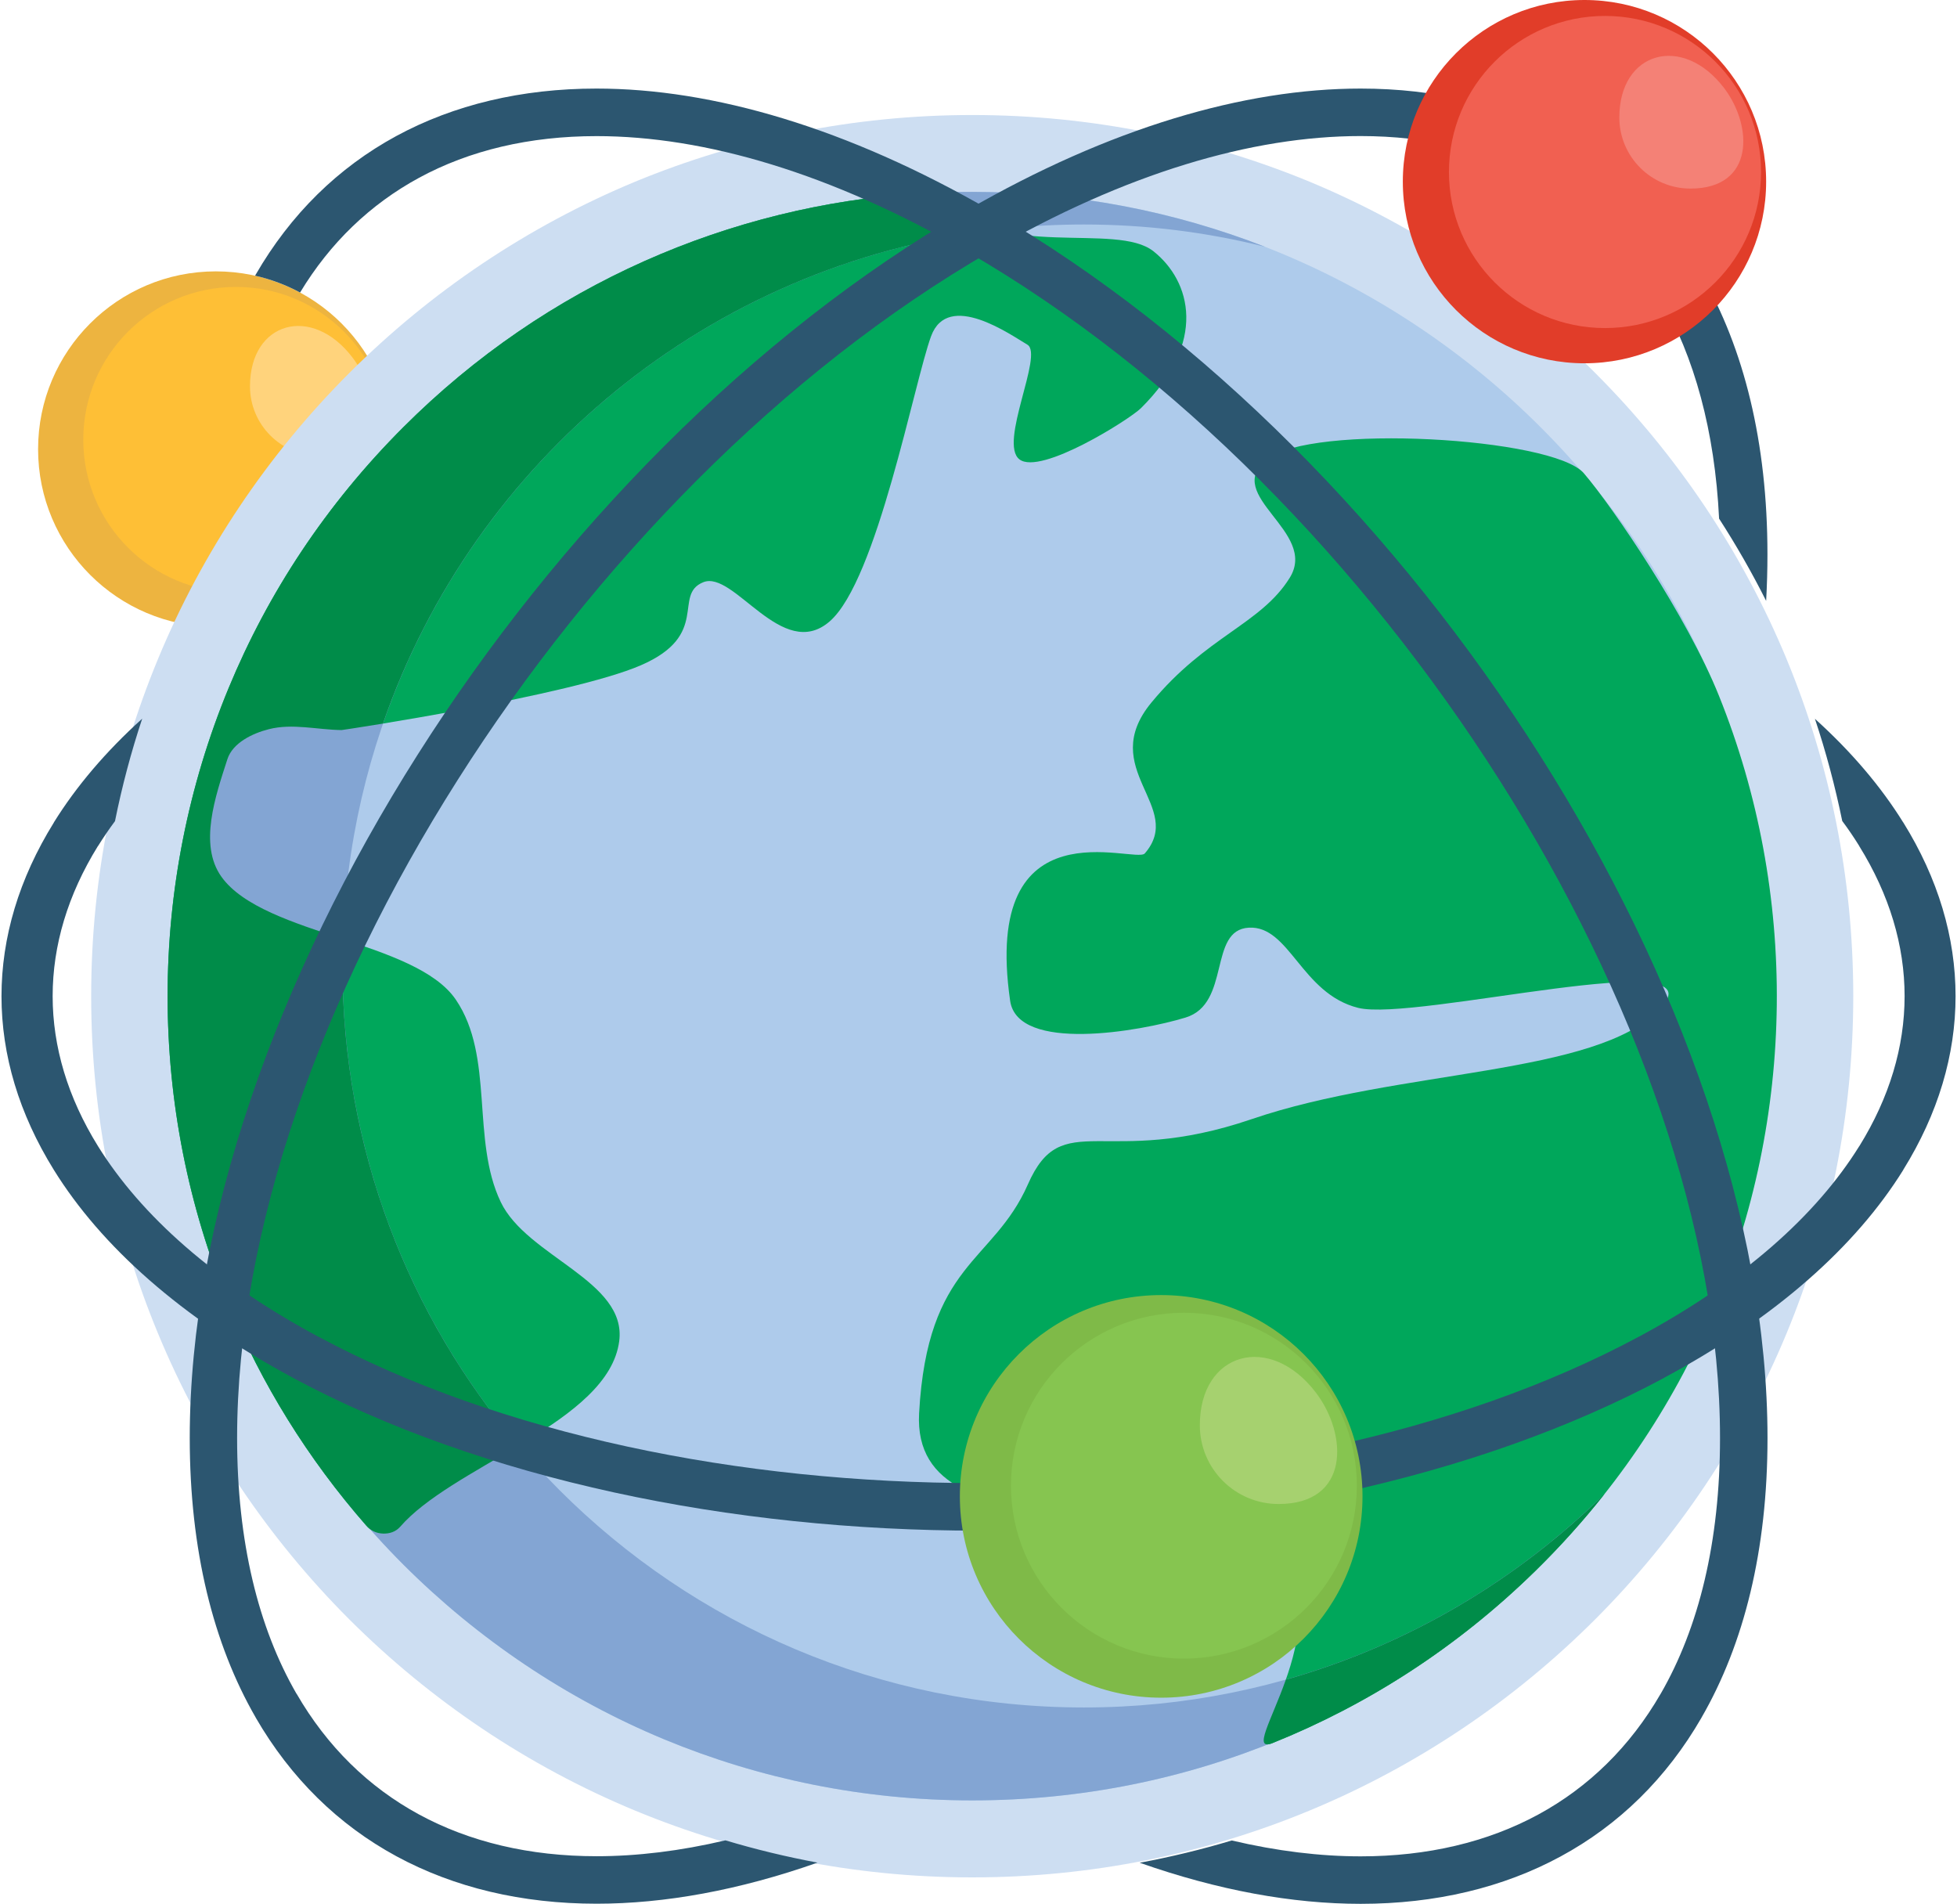 <?xml version="1.0" encoding="utf-8"?>
<!-- Generator: Adobe Illustrator 27.2.0, SVG Export Plug-In . SVG Version: 6.00 Build 0)  -->
<svg version="1.1" id="Layer_1" xmlns="http://www.w3.org/2000/svg" xmlns:xlink="http://www.w3.org/1999/xlink" x="0px" y="0px"
	 viewBox="0 0 314.47 305.86" style="enable-background:new 0 0 314.47 305.86;" xml:space="preserve">
<style type="text/css">
	.st0{fill-rule:evenodd;clip-rule:evenodd;fill:#EDB440;}
	.st1{fill-rule:evenodd;clip-rule:evenodd;fill:#FEBF36;}
	.st2{fill-rule:evenodd;clip-rule:evenodd;fill:#FFD37C;}
	.st3{fill-rule:evenodd;clip-rule:evenodd;fill:#CDDEF2;}
	.st4{fill-rule:evenodd;clip-rule:evenodd;fill:#AECBEB;}
	.st5{fill-rule:evenodd;clip-rule:evenodd;fill:#00A75B;}
	.st6{fill-rule:evenodd;clip-rule:evenodd;fill:#83A5D3;}
	.st7{fill-rule:evenodd;clip-rule:evenodd;fill:#008C49;}
	.st8{fill-rule:evenodd;clip-rule:evenodd;fill:#2C5670;}
	.st9{fill-rule:evenodd;clip-rule:evenodd;fill:#7FBA48;}
	.st10{fill-rule:evenodd;clip-rule:evenodd;fill:#86C550;}
	.st11{fill-rule:evenodd;clip-rule:evenodd;fill:#A6D16F;}
	.st12{fill-rule:evenodd;clip-rule:evenodd;fill:#E13D29;}
	.st13{fill-rule:evenodd;clip-rule:evenodd;fill:#F16051;}
	.st14{fill-rule:evenodd;clip-rule:evenodd;fill:#F48176;}
</style>
<g>
	<path class="st0" d="M34.69,100.73c15.77,0,28.56-12.79,28.56-28.56c0-15.78-12.79-28.57-28.56-28.57
		c-15.78,0-28.57,12.79-28.57,28.57C6.12,87.94,18.91,100.73,34.69,100.73z"/>
	<circle class="st1" cx="37.92" cy="70.64" r="24.54"/>
	<path class="st2" d="M56.64,57.44c-6.51-8.55-16.47-5.79-16.47,4.63c0,6.17,5.01,11.18,11.18,11.18
		C61.47,73.25,61.2,63.42,56.64,57.44z"/>
	<path class="st3" d="M256.35,59.94c-13.07-13.06-28.65-23.58-45.95-30.76c-16.68-6.88-34.96-10.7-54.16-10.7
		c-19.18,0-37.47,3.82-54.15,10.7c-17.3,7.18-32.89,17.69-45.97,30.76C43.05,73,32.53,88.61,25.38,105.9
		c-6.91,16.68-10.73,34.96-10.73,54.15c0,19.21,3.82,37.5,10.73,54.17c7.15,17.3,17.68,32.89,30.73,45.95
		c13.08,13.06,28.67,23.59,45.97,30.75c16.68,6.91,34.96,10.72,54.15,10.72c19.2,0,37.49-3.81,54.16-10.72
		c17.3-7.16,32.89-17.69,45.95-30.75c13.05-13.06,23.58-28.65,30.75-45.95c6.9-16.67,10.71-34.96,10.71-54.17
		c0-19.18-3.81-37.47-10.71-54.15C279.93,88.61,269.4,73,256.35,59.94z"/>
	<g>
		<path class="st4" d="M247.6,68.68c-11.92-11.93-26.15-21.53-41.94-28.07c-15.22-6.29-31.91-9.78-49.43-9.78
			c-17.51,0-34.2,3.48-49.43,9.78c-15.78,6.54-30.01,16.15-41.95,28.07C52.93,80.6,43.33,94.84,36.8,110.63
			c-6.31,15.22-9.79,31.91-9.79,49.42c0,17.53,3.47,34.22,9.79,49.44c6.53,15.78,16.13,30.01,28.05,41.93
			c11.94,11.92,26.17,21.53,41.95,28.07c15.23,6.3,31.92,9.78,49.43,9.78c17.53,0,34.21-3.47,49.43-9.78
			c15.79-6.54,30.02-16.15,41.94-28.07c11.92-11.92,21.52-26.15,28.07-41.93c6.3-15.23,9.78-31.92,9.78-49.44
			c0-17.51-3.47-34.2-9.78-49.42C269.12,94.84,259.52,80.6,247.6,68.68z"/>
		<path class="st5" d="M254.5,76.03c4.69,5.47,16.62,23.04,21.73,35.79c6.38,15.86,9.46,32.75,9.28,49.63
			c-0.18,16.88-3.63,33.71-10.34,49.43c-6.47,15.14-15.97,29.31-28.51,41.58c-12.54,12.27-26.91,21.47-42.19,27.61
			c-6.39,2.56,11.72-18.88,0.53-30.66c-11.18-11.78-58.63,1.9-57.31-22.32c1.32-24.23,11.89-24.12,17.47-36.77
			c5.56-12.66,12.26-2.42,35.98-10.51c23.71-8.1,55.29-6.91,65.58-17.68c10.29-10.76-39.37,2.09-48.49-0.2
			c-9.13-2.29-11-13.25-17.56-12.88c-6.56,0.37-2.83,12.2-10.16,14.44c-7.33,2.24-26.98,5.68-28.19-2.69
			c-4.62-32.06,20.13-21.93,21.64-23.68c6.53-7.54-7.77-13.54,1.06-24.24c8.83-10.7,17.6-12.59,22.23-20.05
			c4.63-7.46-10.87-13.18-3.74-19C210.64,68,249.56,70.28,254.5,76.03z"/>
	</g>
	<path class="st5" d="M147.56,31.06c-30.14,2.01-59.71,14.54-82.75,37.58C52.4,81.04,43.05,95.3,36.76,110.5
		c-13.1,31.63-13.11,67.46,0,99.11c5.25,12.67,12.63,24.69,22.11,35.52c0.7,0.81,1.61,1.23,2.67,1.27c1.06,0.04,2.05-0.29,2.75-1.08
		c8.62-9.94,33.51-16.78,35.21-29.83c1.27-9.71-14.82-13.54-19.04-22.37c-4.79-10.01-0.97-23.32-7.21-32.5
		c-6.48-9.53-31.04-10.39-37.69-19.78c-3.64-5.14-0.96-12.87,0.98-18.86c0.84-2.61,4-4.15,6.66-4.82c3.78-0.97,7.79,0.09,11.69,0.14
		c0.26,0,36.85-5.54,48.09-10.41c11.26-4.87,5.07-11.32,10.02-13.34c4.94-2.02,12.69,12.89,20.31,6.3
		c7.62-6.58,13.59-38.46,16.31-45.84c2.72-7.37,12.8-0.2,15.47,1.37c2.66,1.55-4.68,15.83-1.27,18.43
		c3.4,2.61,17.71-6.44,19.51-8.22c10.73-10.62,8.05-20.42,2.03-25.21c-6.01-4.79-24.42,1.57-35.02-8.32
		C149.58,31.33,148.63,30.98,147.56,31.06z"/>
	<path class="st6" d="M203.28,39.65c-14.58-5.68-30.44-8.82-47.05-8.82c-17.51,0-34.2,3.48-49.43,9.78
		c-15.78,6.54-30.01,16.15-41.95,28.07C52.93,80.6,43.33,94.84,36.8,110.63c-6.31,15.22-9.79,31.91-9.79,49.42
		c0,17.53,3.47,34.22,9.79,49.44c6.53,15.78,16.13,30.01,28.05,41.93c11.94,11.92,26.17,21.53,41.95,28.07
		c15.23,6.3,31.92,9.78,49.43,9.78c17.53,0,34.21-3.47,49.43-9.78c15.79-6.54,30.02-16.15,41.94-28.07
		c3.48-3.48,6.77-7.16,9.84-11.02c-21.48,20.99-50.86,33.94-83.27,33.94c-65.8,0-119.13-53.35-119.13-119.13
		c0-65.8,53.34-119.14,119.13-119.14C184.22,36.07,193.95,37.31,203.28,39.65z"/>
	<path class="st7" d="M147.56,31.06c-30.14,2.01-59.71,14.54-82.75,37.58C52.4,81.04,43.05,95.3,36.76,110.5
		c-13.1,31.63-13.11,67.46,0,99.11c5.25,12.67,12.63,24.69,22.11,35.52c0.7,0.81,1.61,1.23,2.67,1.27c1.06,0.04,2.05-0.29,2.75-1.08
		c4.08-4.71,11.84-8.73,19.03-13.05c-17.65-20.77-28.29-47.68-28.29-77.06c0-1.45,0.03-2.88,0.08-4.32
		c-7.99-2.65-16.13-5.23-19.55-10.05c-3.64-5.14-0.96-12.87,0.98-18.86c0.84-2.61,4-4.15,6.66-4.82c3.78-0.97,7.79,0.09,11.69,0.14
		c0.07,0,2.66-0.39,6.65-1.04c14.63-42.3,52.43-73.8,98.22-79.32c-3.44-0.86-6.69-2.33-9.42-4.88
		C149.58,31.33,148.63,30.98,147.56,31.06z"/>
	<path class="st7" d="M257.87,239.99c-3.42,4.33-7.16,8.5-11.21,12.46c-12.54,12.27-26.91,21.47-42.19,27.61
		c-3.23,1.29-0.19-3.56,2.15-10.19C226.22,264.33,243.77,253.9,257.87,239.99z"/>
	<path class="st8" d="M291.64,115.49c5.87,5.3,10.6,10.88,14.18,16.64h0.01c5.61,9.03,8.41,18.47,8.41,27.92
		c0,9.44-2.8,18.88-8.41,27.91v0.02c-7.61,12.24-20.42,23.72-38.43,33.39l0.01,0.01c-30.5,16.36-70.37,24.55-110.17,24.55
		c-39.79,0-79.66-8.19-110.16-24.55v-0.01c-18-9.67-30.82-21.14-38.42-33.39c-5.61-9.04-8.42-18.47-8.42-27.92
		c0-9.44,2.81-18.88,8.42-27.91v-0.02c3.58-5.76,8.31-11.35,14.19-16.66c-1.78,5.36-3.24,10.85-4.37,16.46
		c-0.98,1.32-1.89,2.66-2.73,4.01l-0.01-0.01c-4.85,7.83-7.28,15.98-7.28,24.12c0,8.13,2.43,16.28,7.29,24.11
		c6.92,11.14,18.73,21.66,35.42,30.62h0.02c29.21,15.67,67.6,23.51,106.06,23.51c38.46,0,76.86-7.84,106.07-23.51h0.01
		c16.7-8.96,28.51-19.48,35.43-30.62h0.01c4.85-7.82,7.28-15.97,7.28-24.11c0-8.13-2.43-16.28-7.29-24.11v-0.02
		c-0.84-1.35-1.74-2.69-2.73-4.01C294.88,126.3,293.42,120.83,291.64,115.49z"/>
	<g>
		<path class="st9" d="M186.59,272.77c17.86,0,32.35-14.48,32.35-32.35c0-17.86-14.49-32.34-32.35-32.34
			c-17.86,0-32.35,14.48-32.35,32.34C154.24,258.29,168.73,272.77,186.59,272.77z"/>
		<path class="st10" d="M190.24,266.49c15.35,0,27.79-12.44,27.79-27.78c0-15.35-12.45-27.79-27.79-27.79
			c-15.34,0-27.79,12.44-27.79,27.79C162.46,254.05,174.9,266.49,190.24,266.49z"/>
		<path class="st11" d="M211.45,223.75c-7.36-9.67-18.65-6.56-18.65,5.24c0,7,5.67,12.66,12.66,12.66
			C216.92,241.65,216.61,230.53,211.45,223.75z"/>
	</g>
	<path class="st8" d="M155.35,33.8c22.97-13.26,44.58-19.57,63.28-19.57c12.04,0,22.89,2.6,32.15,7.62
		c9.32,5.06,16.99,12.55,22.63,22.32c6.82,11.8,10.6,26.88,10.6,44.89c0,2.47-0.07,4.96-0.21,7.48c-2.29-4.55-4.81-8.95-7.56-13.21
		c-0.69-14.13-3.98-25.98-9.41-35.37c-4.9-8.48-11.58-15-19.68-19.4c-8.15-4.42-17.77-6.7-28.52-6.7
		c-17.44,0-37.75,5.97-59.49,18.52l0.01,0.01c-33.41,19.28-63.69,50.34-85.63,84.96C51.63,159.85,38.1,197.81,38.1,231.03
		c0,16.67,3.4,30.46,9.54,41.1l0.01-0.01c4.91,8.5,11.59,15.02,19.68,19.41c8.14,4.42,17.77,6.71,28.53,6.71
		c6.52,0,13.45-0.84,20.71-2.55c4.83,1.45,9.77,2.64,14.8,3.58c-12.62,4.44-24.56,6.6-35.5,6.6c-12.04,0-22.89-2.6-32.16-7.62
		c-9.32-5.05-16.99-12.54-22.63-22.3v-0.01c-6.81-11.81-10.59-26.88-10.59-44.9c0-34.68,13.99-74.1,36.61-109.77
		c22.55-35.57,53.76-67.55,88.25-87.46H155.35z"/>
	<path class="st12" d="M254.61,58.37c16.12,0,29.19-13.07,29.19-29.19C283.8,13.06,270.73,0,254.61,0
		c-16.12,0-29.19,13.06-29.19,29.18C225.42,45.3,238.49,58.37,254.61,58.37z"/>
	<path class="st13" d="M257.91,52.71c13.84,0,25.07-11.23,25.07-25.07c0-13.85-11.23-25.08-25.07-25.08
		c-13.85,0-25.08,11.23-25.08,25.08C232.83,41.48,244.06,52.71,257.91,52.71z"/>
	<path class="st14" d="M277.04,14.14c-6.64-8.72-16.83-5.91-16.83,4.73c0,6.31,5.12,11.43,11.43,11.43
		C281.98,30.3,281.7,20.26,277.04,14.14z"/>
	<path class="st8" d="M159.13,33.8c-22.97-13.26-44.59-19.57-63.28-19.57c-12.04,0-22.89,2.6-32.16,7.62
		C54.37,26.91,46.7,34.4,41.06,44.17l-0.07,0.13c2.56,0.57,4.98,1.49,7.23,2.7c4.84-8.02,11.32-14.2,19.11-18.43
		c8.14-4.42,17.77-6.7,28.53-6.7c17.43,0,37.74,5.97,59.48,18.52v0.01c33.4,19.28,63.68,50.34,85.63,84.96
		c21.88,34.51,35.42,72.47,35.42,105.69c0,16.67-3.4,30.46-9.54,41.1v-0.01c-4.91,8.5-11.59,15.02-19.68,19.41
		c-8.15,4.42-17.78,6.71-28.52,6.71c-6.52,0-13.45-0.84-20.72-2.55c-4.82,1.45-9.76,2.64-14.79,3.58c12.62,4.44,24.56,6.6,35.5,6.6
		c12.03,0,22.89-2.6,32.15-7.62c9.33-5.05,17-12.54,22.63-22.3v-0.01c6.82-11.81,10.6-26.88,10.6-44.9
		c0-34.68-13.99-74.1-36.61-109.77c-22.55-35.57-53.76-67.55-88.25-87.46H159.13z"/>
</g>
</svg>
